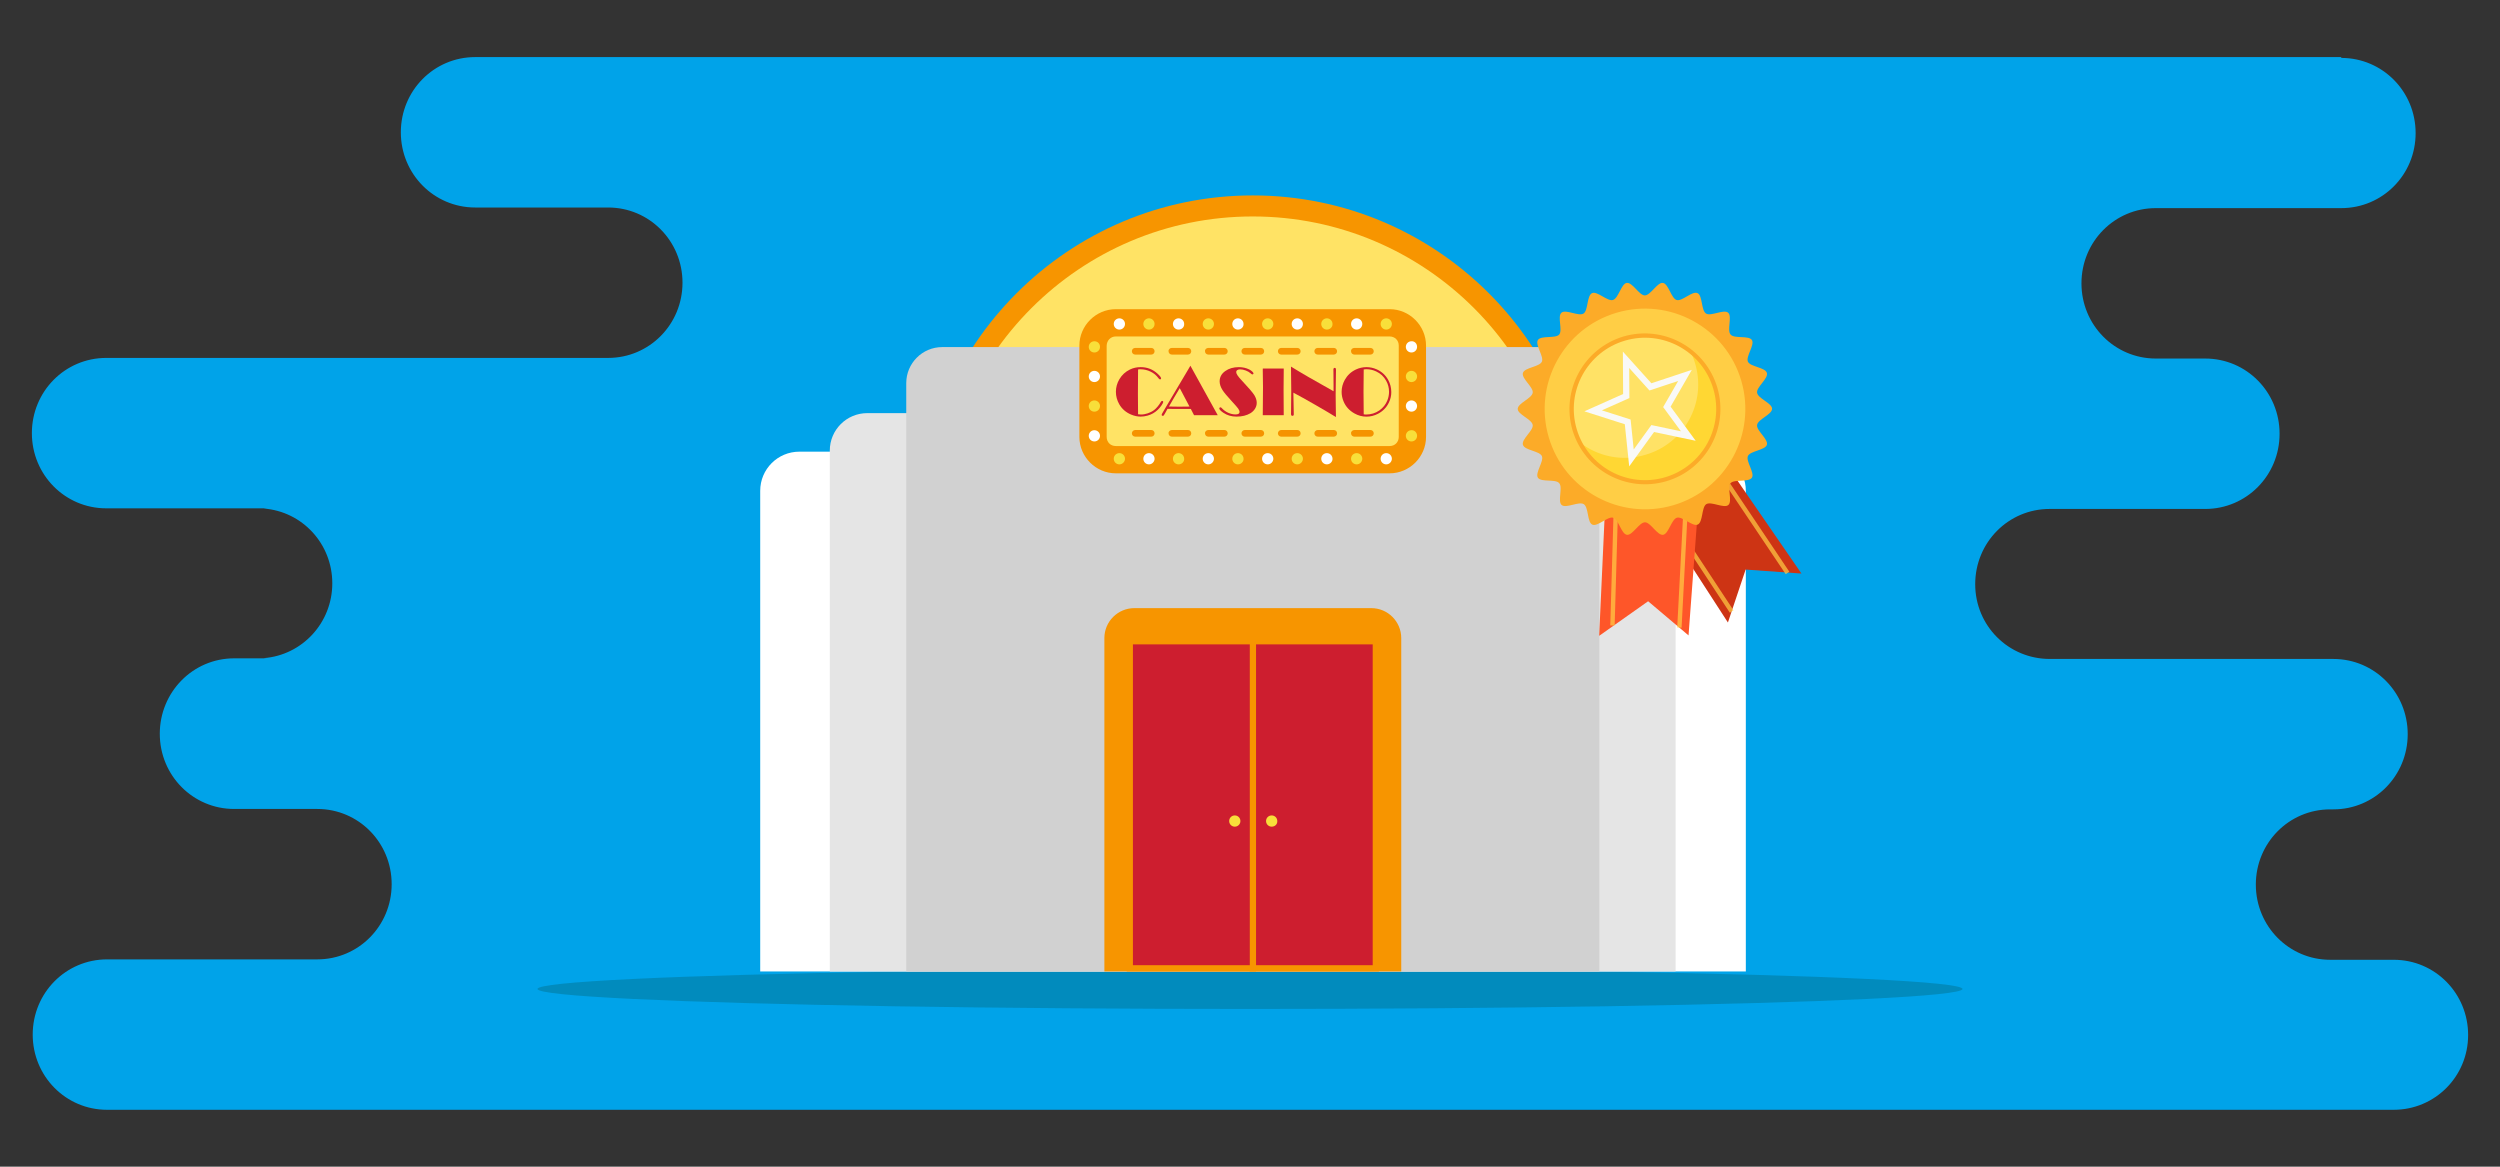 <?xml version="1.0" encoding="UTF-8"?> <!-- Generator: Adobe Illustrator 26.1.0, SVG Export Plug-In . SVG Version: 6.00 Build 0) --> <svg xmlns="http://www.w3.org/2000/svg" xmlns:xlink="http://www.w3.org/1999/xlink" version="1.1" id="Layer_1" x="0px" y="0px" viewBox="0 0 1200 560" style="enable-background:new 0 0 1200 560;" xml:space="preserve"><rect x="0" y="0" width="1200" height="560" fill="#333333" stroke="none"/> <style type="text/css"> .st0{fill-rule:evenodd;clip-rule:evenodd;fill:#DBEAFE;} .st1{fill:none;} .st2{fill:#FC8180;} .st3{fill:#FFFFFF;} .st4{fill:#615A72;} .st5{opacity:0;fill:#514D60;} .st6{fill:#DBEAFE;} .st7{fill-rule:evenodd;clip-rule:evenodd;fill:#494456;} .st8{fill-rule:evenodd;clip-rule:evenodd;fill:#605870;stroke:#494456;stroke-miterlimit:10;} .st9{fill:#EFF5FF;} .st10{fill:#DBEAFF;} .st11{fill-rule:evenodd;clip-rule:evenodd;fill:#FBC23C;} .st12{opacity:0.1;fill-rule:evenodd;clip-rule:evenodd;enable-background:new ;} .st13{fill-rule:evenodd;clip-rule:evenodd;fill:#FFFFFF;} .st14{fill-rule:evenodd;clip-rule:evenodd;fill:#FBC33C;} .st15{opacity:0.39;fill-rule:evenodd;clip-rule:evenodd;fill:#FDD454;} .st16{fill-rule:evenodd;clip-rule:evenodd;fill:#7D4621;} .st17{opacity:0.76;fill-rule:evenodd;clip-rule:evenodd;fill:#86B75F;} .st18{fill-rule:evenodd;clip-rule:evenodd;fill:#AADE87;} .st19{fill-rule:evenodd;clip-rule:evenodd;fill:#FCF5FA;} .st20{fill:#99C67B;} .st21{fill-rule:evenodd;clip-rule:evenodd;fill:#FC8180;} .st22{fill:#CECBCB;} .st23{fill:#DA4643;} .st24{fill:#DD6868;} .st25{fill:#B73B3B;} .st26{fill:none;stroke:#615A72;stroke-width:10;stroke-linecap:round;stroke-miterlimit:10;} .st27{fill:none;stroke:#615A72;stroke-width:10;stroke-linecap:round;stroke-miterlimit:10;stroke-dasharray:4.247,21.235;} .st28{fill:none;stroke:#615A72;stroke-width:10;stroke-linecap:round;stroke-miterlimit:10;stroke-dasharray:3.49,17.453;} .st29{fill:none;stroke:#615A72;stroke-width:10;stroke-linecap:round;stroke-miterlimit:10;stroke-dasharray:4.187,20.937;} .st30{fill:#DBDBDA;} .st31{fill:#CCCECB;} .st32{fill:#E8E7E7;} .st33{fill:#E5E6E6;} .st34{opacity:0.7;fill-rule:evenodd;clip-rule:evenodd;fill:#AADE87;} .st35{fill:#008AC9;} .st36{fill:#E3001B;} .st37{fill:#F69220;} .st38{fill:#606060;} .st39{clip-path:url(#SVGID_00000142875618899956259100000013879460644091352214_);} .st40{fill:url(#path10283_00000180369003707192545150000007583454124870864302_);} .st41{fill:#231F20;} .st42{fill:#FF5F00;} .st43{fill:#EB001B;} .st44{fill:#F79E1B;} .st45{fill:#414141;} .st46{fill:#BD202E;} .st47{fill:#F7931A;} .st48{fill:#4D4D4D;} .st49{fill:#FF0000;} .st50{fill:url(#SVGID_00000072989414123604405640000010236076223201743508_);} .st51{fill:url(#SVGID_00000121998145160651861120000001371195079358866104_);} .st52{fill:#E7E6E6;} .st53{fill:url(#SVGID_00000002347922774258154770000009126173821125522323_);} .st54{fill:url(#SVGID_00000064347488079209507620000015327190679188693165_);} .st55{opacity:0.71;fill:url(#SVGID_00000085243149608528085900000004643898791888157330_);enable-background:new ;} .st56{fill:url(#SVGID_00000044864310666893269760000011991249926258414233_);} .st57{opacity:0.57;fill:#1887B2;enable-background:new ;} .st58{fill:#2D9DD3;} .st59{fill:#FBC33C;} .st60{opacity:0.38;fill:#615A72;} .st61{fill:#8F88A5;} .st62{opacity:0.75;fill:#615A72;} .st63{opacity:0.79;} .st64{fill-rule:evenodd;clip-rule:evenodd;fill:#FFAB06;} .st65{fill-rule:evenodd;clip-rule:evenodd;fill:#FFBB35;} .st66{fill-rule:evenodd;clip-rule:evenodd;fill:#FFD581;} .st67{opacity:0.103;} .st68{fill:#F9F9F9;} .st69{fill:#C16161;} .st70{fill:url(#SVGID_00000070083970007810441410000002462389994479455125_);} .st71{fill:url(#SVGID_00000034771325441764332260000010983750232671301764_);} .st72{fill:url(#SVGID_00000059995091997210281690000014075378178927242396_);} .st73{fill:url(#SVGID_00000137125163963505051370000015501623088957194128_);} .st74{fill:url(#SVGID_00000140724714695097800390000018443407929595584419_);} .st75{fill:url(#SVGID_00000145036438711919571030000001079584150243072655_);} .st76{fill:url(#SVGID_00000073705672148027606580000013396959653332353464_);} .st77{fill:url(#SVGID_00000137106426981541288800000001318139079541405623_);} .st78{fill:url(#SVGID_00000148663241150906825800000010928803327793717907_);} .st79{fill:url(#SVGID_00000140726541713336806430000018439042952873086373_);} .st80{fill:url(#SVGID_00000150783317616685328510000009048046491409593016_);} .st81{fill:url(#SVGID_00000124856760140924901410000002677380043835257788_);} .st82{fill:url(#SVGID_00000006707878839016491270000016481169825273003155_);} .st83{fill:url(#SVGID_00000031899412969435822810000006502539089726057653_);} .st84{fill:url(#SVGID_00000021079634206998876790000016147865524409477289_);} .st85{fill:url(#SVGID_00000099626865671562938040000015187070598766248594_);} .st86{fill:url(#SVGID_00000183945413849023828070000008534508200102227854_);} .st87{fill:url(#SVGID_00000018918733853161950620000013663881053980830096_);} .st88{fill:url(#SVGID_00000168836281497824801360000001410639938303551899_);stroke:#5E5E5E;stroke-width:0.5;stroke-miterlimit:10;} .st89{fill:#EBEAD9;} .st90{fill:#AADE87;} .st91{fill:#B5B5B5;} .st92{fill:#00A3E9;} .st93{fill:#37373A;} .st94{fill:#1A1A1A;} .st95{fill:#11466B;} .st96{fill:#FF9735;} .st97{fill-rule:evenodd;clip-rule:evenodd;fill:#FF0000;} .st98{fill:#036B87;} .st99{fill:#0296C9;} .st100{opacity:0.6;fill:#BA8C25;} .st101{fill:#8EB76E;} .st102{fill:#FCFCFC;} .st103{fill:#BF550C;} .st104{fill:#F97923;} .st105{opacity:0.45;fill:#F99755;} .st106{fill:#545172;} .st107{fill:#716B94;} .st108{opacity:0.45;fill:#8480AA;} .st109{fill:#FAFAFC;} .st110{opacity:0.45;fill:#F9C364;} .st111{opacity:0.5;fill:#077CA5;} .st112{opacity:0.35;fill:#C0ED9D;} .st113{fill-rule:evenodd;clip-rule:evenodd;fill:#00A3E9;} .st114{opacity:0.79;fill:#0285B2;} .st115{fill-rule:evenodd;clip-rule:evenodd;fill:#F79500;} .st116{fill-rule:evenodd;clip-rule:evenodd;fill:#FFE365;} .st117{fill-rule:evenodd;clip-rule:evenodd;fill:#E5E5E5;} .st118{fill-rule:evenodd;clip-rule:evenodd;fill:#D1D1D1;} .st119{fill:#CD1E2F;} .st120{fill-rule:evenodd;clip-rule:evenodd;fill:#F8DF3A;} .st121{fill-rule:evenodd;clip-rule:evenodd;fill:#F59300;} .st122{fill-rule:evenodd;clip-rule:evenodd;fill:#CD1E2F;stroke:#F79500;stroke-width:3;stroke-miterlimit:10;} .st123{fill:#CD3414;} .st124{opacity:0.7;} .st125{fill:#FFCE45;} .st126{fill:#FE5629;} .st127{fill:#FCAB28;} .st128{fill:#FFD733;} .st129{fill:#FFE266;} .st130{fill:#FFE266;stroke:#F9F9F7;stroke-width:3;stroke-miterlimit:10;} </style> <g> <path id="rect847_00000072959991056561418680000014552343092303221645_" class="st113" d="M1123.8,27.8c19.8,0,35.7,16.1,35.7,36.1 s-15.9,36-35.7,36h-89c-19.8,0-35.7,16.1-35.7,36.1s15.9,36.1,35.7,36.1h23.7c19.8,0,35.7,16.1,35.7,36.1s-15.9,36.1-35.7,36.1 h-74.7c-19.8,0-35.7,16.1-35.7,36.1s16,35.9,35.8,35.9H1120c19.8,0,35.7,16.1,35.7,36.1c0,20-15.9,36.1-35.7,36.1h-1.5 c-19.8,0-35.7,16.1-35.7,36.1c0,20,15.9,36.1,35.7,36.1h30.5c19.8,0,35.7,16.1,35.7,36.1c0,20-16,35.9-35.7,35.9H51.4 c-19.8,0-35.7-16.1-35.7-36.1s15.9-36.1,35.7-36.1h100.9c19.8,0,35.7-16.1,35.7-36.1s-15.9-36.1-35.7-36.1h-39.9 c-19.8,0-35.7-16.1-35.7-36.1S92.6,316,112.4,316h17c-0.9,0-1.9,0-2.8-0.1c18.4-1.4,32.9-16.9,32.9-35.9c0-19-14.4-34.5-32.9-35.9 c0.9-0.1,1.9-0.1,2.8-0.1H51c-19.8,0-35.7-16.1-35.7-36.1s15.9-36.1,35.7-36.1h240.9c19.8,0,35.7-16.1,35.7-36.1 s-15.9-36.1-35.7-36.1h-63.8c-19.8,0-35.7-16.1-35.7-36.1s15.9-36.1,35.7-36.1h895.7V27.8z"></path> <ellipse class="st114" cx="600" cy="474.7" rx="342" ry="9.6"></ellipse> <g> <g> <g> <circle class="st115" cx="601.3" cy="254.1" r="160.3"></circle> <circle class="st116" cx="601.3" cy="254.1" r="150.2"></circle> </g> <g> <g> <path class="st13" d="M837.9,466.3h-473V235.6c0-10.4,8.4-18.8,18.8-18.8h435.5c10.4,0,18.8,8.4,18.8,18.8V466.3z"></path> <path class="st117" d="M804.4,466.3H398.3v-250c0-10,8.1-18,18-18h370c10,0,18,8.1,18,18V466.3z"></path> <path class="st118" d="M767.7,466.3H435V183.9c0-9.5,7.7-17.3,17.3-17.3h298.1c9.5,0,17.3,7.7,17.3,17.3V466.3z"></path> <path class="st115" d="M672.6,466.3H530.1v-160c0-8,6.5-14.4,14.4-14.4h113.7c8,0,14.4,6.5,14.4,14.4V466.3z"></path> </g> <g> <path id="path976" class="st115" d="M535.6,148.4c-9.6,0-17.5,7.9-17.5,17.5v43.8c0,9.6,7.9,17.5,17.5,17.5H667 c9.6,0,17.5-7.9,17.5-17.5v-43.8c0-9.6-7.9-17.5-17.5-17.5L535.6,148.4z"></path> <path id="path980" class="st116" d="M535.6,161.5H667c2.5,0,4.4,1.8,4.4,4.4v43.8c0,2.5-1.8,4.4-4.4,4.4H535.6 c-2.5,0-4.4-1.8-4.4-4.4v-43.8C531.3,163.4,533.1,161.5,535.6,161.5z"></path> <g id="text1093" transform="matrix(0.187,0,0,0.187,225.211,112.68)"> <path id="path1095" class="st119" d="M1716.9,345.8l-0.4,62.2l0.4,52.8c3,0.4,5.6,0.6,7.5,0.6c5.7,0,11.6-1,17.6-3.1 s11.4-4.8,16-8.3c3-2.3,6.1-5.3,9.2-9.1c3.2-3.8,5.8-7.5,7.7-11.1c1.1-2.1,2.3-3.2,3.6-3.2c1.9,0,2.9,0.8,2.9,2.5 c0,1.8-1.5,4.7-4.4,9c-2.9,4.2-6,7.9-9.5,11.2c-7.5,7.2-16.3,12.2-26.4,15c-6.1,1.7-11.9,2.5-17.6,2.5 c-8.2,0-16.4-1.8-24.7-5.3c-13.2-5.6-23.3-14.4-30.2-26.4c-5.7-10-8.6-20.6-8.6-31.9c0-11.5,3-22.3,9-32.5 c6.4-10.8,15.4-19.1,27-24.8c8.5-4.1,17.6-6.1,27.5-6.1c16.9,0,31.4,5.7,43.7,17.1c5.9,5.4,8.8,9.4,8.8,11.8 c0,0.6-0.3,1.2-0.9,1.8c-0.6,0.5-1.2,0.8-1.9,0.8c-1.2,0-2.6-1.1-4.2-3.4c-5-7-11.7-12.5-19.9-16.5c-8.3-4.1-17-6.1-26.2-6.1 C1720.9,345.2,1718.8,345.4,1716.9,345.8L1716.9,345.8z"></path> <path id="path1097" class="st119" d="M1851.2,336.2l70.2,127h-60.8l-8.3-16.1h-29.5l-26-0.1l-4.4-0.1l-5.8,10.7 c-1.7,3.2-2.9,5.2-3.6,6c-0.6,0.8-1.5,1.2-2.5,1.2c-2,0-3-0.9-3-2.6c0-0.8,0.6-2.2,1.7-4.2c1.2-2.1,5.2-9,12-20.5l53.1-89.5 L1851.2,336.2z M1823.9,393.7l-15.4,25.9l-12.3,21.3l26.3,0.4l26.4-0.3L1823.9,393.7z"></path> <path id="path1099" class="st119" d="M1928.4,442.9c1.1,0,2.3,0.8,3.7,2.4c4.4,4.8,9.7,8.7,16.1,11.6 c6.4,2.9,12.7,4.3,18.9,4.3c6.8,0,10.3-2.1,10.3-6.2c0-2.6-1.2-5.6-3.6-8.9c-2.4-3.3-8.1-9.9-17.2-19.7 c-11.4-12.3-19-21.5-22.8-27.5c-5-7.9-7.5-15.4-7.5-22.6c0-10.8,4.8-19.6,14.4-26.4c9.4-6.7,21-10.1,34.8-10.1 c9.7,0,18.5,2,26.6,5.9c3,1.5,5.6,3.3,7.8,5.3c2.2,2,3.3,3.7,3.3,5c0,0.6-0.3,1.3-1,1.8c-0.6,0.5-1.2,0.8-1.8,0.8 c-1,0-2.5-0.9-4.4-2.7c-3.2-3-7.3-5.4-12.5-7.4c-5.2-2-10.1-3-14.8-3c-2.9,0-5.3,0.6-7.2,1.9c-1.8,1.2-2.7,2.8-2.7,4.8 c0,2.4,1.1,5.3,3.4,8.8c2.3,3.5,6.1,8,11.6,13.8c17.2,18.3,27.7,30.7,31.6,37c4,6.7,6.1,13.2,6.1,19.5 c0,5.3-1.4,10.4-4.3,15.1c-2.9,4.7-6.8,8.6-11.9,11.7c-9.7,5.8-21.6,8.7-35.6,8.7c-12.9,0-24.2-3.3-34-10 c-6.8-4.7-10.3-8.3-10.3-11c0-0.8,0.3-1.4,0.9-2C1926.9,443.2,1927.6,442.9,1928.4,442.9L1928.4,442.9z"></path> <path id="path1101" class="st119" d="M2090.8,343.4v6.1l-0.4,48.1l0.4,65.6H2037l0.6-71.7l-0.6-43.8l0.1-4.3L2090.8,343.4z"></path> <path id="path1103" class="st119" d="M2218.7,401.7v-14.7l-0.2-23.3l-0.1-10.6l-0.1-6.7c0-3.2,1.1-4.7,3.2-4.7 c1.3,0,2.2,0.4,2.6,1.1c0.5,0.7,0.8,2.1,0.8,4.1v1.2c-0.1,1.2-0.1,3.2-0.1,6.1l-0.4,29.6l-0.3,27.1l0.3,28.5l0.4,28.6 c-12.1-7.5-29.7-18-52.9-31.3c-23.2-13.3-42-23.8-56.4-31.4l0.1,4.3l0.9,45.3l0.1,6.1c0,2.5-1.2,3.8-3.5,3.8 c-2.4,0-3.6-1.6-3.6-4.7l0.1-6.1l0.1-9.9l0.4-45l-0.7-60.7C2133.1,353.2,2169.5,374.3,2218.7,401.7L2218.7,401.7z"></path> <path id="path1105" class="st119" d="M2303.1,339.8c9.2,0,18.2,2,26.8,5.9c12.6,5.8,22.3,14.7,29,26.8c5.3,9.7,8,20.2,8,31.5 c0,9.1-2,18-6.1,26.5c-6,12.8-15.4,22.4-28.2,29.1c-9.4,4.9-19.2,7.3-29.5,7.3c-10.9,0-21.2-2.8-30.9-8.3 c-12.9-7.3-22.2-17.4-27.7-30.5c-3.4-8-5.1-16.3-5.1-24.8c0-10.7,2.7-20.9,8-30.6c6.6-11.9,16.1-20.9,28.7-26.8 C2284.5,341.9,2293.5,339.9,2303.1,339.8z M2296.1,345.7l-0.5,57.1l0.4,47.5l0.1,10.7c2,0.4,3.9,0.5,5.7,0.5 c12.9,0,24.5-3.6,34.7-10.7c9.3-6.6,16-15,20.2-25.3c2.9-7.2,4.4-14.7,4.4-22.4c0-10.2-2.5-19.7-7.4-28.4 c-6-10.8-14.5-18.7-25.5-23.8c-8.2-3.9-16.8-5.8-25.9-5.8C2300.2,345.2,2298.2,345.4,2296.1,345.7L2296.1,345.7z"></path> </g> <path id="path1120" class="st120" d="M528,166.5c0,1.5-1.2,2.7-2.7,2.7l0,0c-1.5,0-2.7-1.2-2.7-2.7c0-1.5,1.2-2.7,2.7-2.7 S528,164.9,528,166.5L528,166.5z"></path> <path id="path1123" class="st13" d="M528,180.7c0,1.5-1.2,2.7-2.7,2.7l0,0c-1.5,0-2.7-1.2-2.7-2.7s1.2-2.7,2.7-2.7 S528,179.2,528,180.7L528,180.7z"></path> <path id="path1125" class="st120" d="M528,194.9c0,1.5-1.2,2.7-2.7,2.7s-2.7-1.2-2.7-2.7c0-1.5,1.2-2.7,2.7-2.7 S528,193.4,528,194.9L528,194.9z"></path> <path id="path1127" class="st13" d="M528,209.2c0,1.5-1.2,2.7-2.7,2.7l0,0c-1.5,0-2.7-1.2-2.7-2.7c0-1.5,1.2-2.7,2.7-2.7 S528,207.7,528,209.2L528,209.2z"></path> <path id="path1135" class="st13" d="M680.2,166.5c0,1.5-1.2,2.7-2.7,2.7l0,0c-1.5,0-2.7-1.2-2.7-2.7l0,0c0-1.5,1.2-2.7,2.7-2.7 l0,0C679,163.7,680.2,164.9,680.2,166.5L680.2,166.5z"></path> <path id="path1137" class="st120" d="M680.2,180.7c0,1.5-1.2,2.7-2.7,2.7l0,0c-1.5,0-2.7-1.2-2.7-2.7l0,0 c0-1.5,1.2-2.7,2.7-2.7l0,0C679,178,680.2,179.2,680.2,180.7L680.2,180.7z"></path> <path id="path1139" class="st13" d="M680.2,194.9c0,1.5-1.2,2.7-2.7,2.7c-1.5,0-2.7-1.2-2.7-2.7c0-1.5,1.2-2.7,2.7-2.7l0,0 C679,192.2,680.2,193.4,680.2,194.9L680.2,194.9z"></path> <path id="path1141" class="st120" d="M680.2,209.2c0,1.5-1.2,2.7-2.7,2.7l0,0c-1.5,0-2.7-1.2-2.7-2.7l0,0 c0-1.5,1.2-2.7,2.7-2.7l0,0C679,206.4,680.2,207.7,680.2,209.2L680.2,209.2z"></path> <path id="path1145" class="st120" d="M580,158.2c-1.5,0-2.7-1.2-2.7-2.7l0,0c0-1.5,1.2-2.7,2.7-2.7l0,0c1.5,0,2.7,1.2,2.7,2.7 l0,0C582.7,157,581.5,158.2,580,158.2L580,158.2z"></path> <path id="path1147" class="st13" d="M565.7,158.2c-1.5,0-2.7-1.2-2.7-2.7l0,0c0-1.5,1.2-2.7,2.7-2.7l0,0c1.5,0,2.7,1.2,2.7,2.7 l0,0C568.5,157,567.3,158.2,565.7,158.2L565.7,158.2z"></path> <path id="path1149" class="st120" d="M551.5,158.2c-1.5,0-2.7-1.2-2.7-2.7l0,0c0-1.5,1.2-2.7,2.7-2.7l0,0 c1.5,0,2.7,1.2,2.7,2.7l0,0C554.2,157,553,158.2,551.5,158.2L551.5,158.2z"></path> <path id="path1151" class="st13" d="M537.3,158.2c-1.5,0-2.7-1.2-2.7-2.7c0-1.5,1.2-2.7,2.7-2.7c1.5,0,2.7,1.2,2.7,2.7 C540,157,538.8,158.2,537.3,158.2C537.3,158.2,537.3,158.2,537.3,158.2z"></path> <path id="path1165" class="st120" d="M636.9,158.2c-1.5,0-2.7-1.2-2.7-2.7l0,0c0-1.5,1.2-2.7,2.7-2.7l0,0 c1.5,0,2.7,1.2,2.7,2.7l0,0C639.7,157,638.4,158.2,636.9,158.2L636.9,158.2z"></path> <path id="path1167" class="st13" d="M622.7,158.2c-1.5,0-2.7-1.2-2.7-2.7l0,0c0-1.5,1.2-2.7,2.7-2.7l0,0c1.5,0,2.7,1.2,2.7,2.7 l0,0C625.4,157,624.2,158.2,622.7,158.2L622.7,158.2z"></path> <path id="path1169" class="st120" d="M608.5,158.2c-1.5,0-2.7-1.2-2.7-2.7l0,0c0-1.5,1.2-2.7,2.7-2.7l0,0 c1.5,0,2.7,1.2,2.7,2.7l0,0C611.2,157,610,158.2,608.5,158.2L608.5,158.2z"></path> <path id="path1171" class="st13" d="M594.2,158.2c-1.5,0-2.7-1.2-2.7-2.7l0,0c0-1.5,1.2-2.7,2.7-2.7l0,0c1.5,0,2.7,1.2,2.7,2.7 l0,0C597,157,595.7,158.2,594.2,158.2L594.2,158.2z"></path> <path id="path1179" class="st120" d="M665.4,158.2c-1.5,0-2.7-1.2-2.7-2.7l0,0c0-1.5,1.2-2.7,2.7-2.7l0,0 c1.5,0,2.7,1.2,2.7,2.7l0,0C668.1,157,666.9,158.2,665.4,158.2L665.4,158.2z"></path> <path id="path1181" class="st13" d="M651.2,158.2c-1.5,0-2.7-1.2-2.7-2.7l0,0c0-1.5,1.2-2.7,2.7-2.7l0,0c1.5,0,2.7,1.2,2.7,2.7 l0,0C653.9,157,652.7,158.2,651.2,158.2L651.2,158.2z"></path> <path id="path1209" class="st13" d="M580,222.9c-1.5,0-2.7-1.2-2.7-2.7l0,0c0-1.5,1.2-2.7,2.7-2.7l0,0c1.5,0,2.7,1.2,2.7,2.7 l0,0C582.7,221.6,581.5,222.9,580,222.9L580,222.9z"></path> <path id="path1211" class="st120" d="M565.7,222.9c-1.5,0-2.7-1.2-2.7-2.7l0,0c0-1.5,1.2-2.7,2.7-2.7l0,0 c1.5,0,2.7,1.2,2.7,2.7l0,0C568.5,221.6,567.3,222.9,565.7,222.9L565.7,222.9z"></path> <path id="path1213" class="st13" d="M551.5,222.9c-1.5,0-2.7-1.2-2.7-2.7l0,0c0-1.5,1.2-2.7,2.7-2.7l0,0c1.5,0,2.7,1.2,2.7,2.7 l0,0C554.2,221.6,553,222.9,551.5,222.9L551.5,222.9z"></path> <path id="path1215" class="st120" d="M537.3,222.9c-1.5,0-2.7-1.2-2.7-2.7c0-1.5,1.2-2.7,2.7-2.7c1.5,0,2.7,1.2,2.7,2.7 C540,221.6,538.8,222.9,537.3,222.9C537.3,222.9,537.3,222.9,537.3,222.9z"></path> <path id="path1217" class="st13" d="M636.9,222.9c-1.5,0-2.7-1.2-2.7-2.7l0,0c0-1.5,1.2-2.7,2.7-2.7l0,0c1.5,0,2.7,1.2,2.7,2.7 l0,0C639.7,221.6,638.4,222.9,636.9,222.9L636.9,222.9z"></path> <path id="path1219" class="st120" d="M622.7,222.9c-1.5,0-2.7-1.2-2.7-2.7l0,0c0-1.5,1.2-2.7,2.7-2.7l0,0 c1.5,0,2.7,1.2,2.7,2.7l0,0C625.4,221.6,624.2,222.9,622.7,222.9L622.7,222.9z"></path> <path id="path1221" class="st13" d="M608.5,222.9c-1.5,0-2.7-1.2-2.7-2.7l0,0c0-1.5,1.2-2.7,2.7-2.7l0,0c1.5,0,2.7,1.2,2.7,2.7 l0,0C611.2,221.6,610,222.9,608.5,222.9L608.5,222.9z"></path> <path id="path1223" class="st120" d="M594.2,222.9c-1.5,0-2.7-1.2-2.7-2.7l0,0c0-1.5,1.2-2.7,2.7-2.7l0,0 c1.5,0,2.7,1.2,2.7,2.7l0,0C597,221.6,595.7,222.9,594.2,222.9L594.2,222.9z"></path> <path id="path1225" class="st13" d="M665.4,222.9c-1.5,0-2.7-1.2-2.7-2.7l0,0c0-1.5,1.2-2.7,2.7-2.7l0,0c1.5,0,2.7,1.2,2.7,2.7 l0,0C668.1,221.6,666.9,222.9,665.4,222.9L665.4,222.9z"></path> <path id="path1227" class="st120" d="M651.2,222.9c-1.5,0-2.7-1.2-2.7-2.7l0,0c0-1.5,1.2-2.7,2.7-2.7l0,0 c1.5,0,2.7,1.2,2.7,2.7l0,0C653.9,221.6,652.7,222.9,651.2,222.9L651.2,222.9z"></path> <path id="path1266" class="st121" d="M597.5,167h7.7c0.9,0,1.6,0.7,1.6,1.6c0,0.9-0.7,1.6-1.6,1.6h-7.7c-0.9,0-1.6-0.7-1.6-1.6 C595.9,167.7,596.6,167,597.5,167z"></path> <path id="path1268" class="st121" d="M580,167h7.7c0.9,0,1.6,0.7,1.6,1.6c0,0.9-0.7,1.6-1.6,1.6H580c-0.9,0-1.6-0.7-1.6-1.6 C578.3,167.7,579.1,167,580,167z"></path> <path id="path1270" class="st121" d="M562.5,167h7.7c0.9,0,1.6,0.7,1.6,1.6c0,0.9-0.7,1.6-1.6,1.6h-7.7c-0.9,0-1.6-0.7-1.6-1.6 C560.8,167.7,561.6,167,562.5,167z"></path> <path id="path1272" class="st121" d="M544.9,167h7.7c0.9,0,1.6,0.7,1.6,1.6c0,0.9-0.7,1.6-1.6,1.6h-7.7c-0.9,0-1.6-0.7-1.6-1.6 C543.3,167.7,544,167,544.9,167z"></path> <path id="path1274" class="st121" d="M615,167h7.7c0.9,0,1.6,0.7,1.6,1.6c0,0.9-0.7,1.6-1.6,1.6H615c-0.9,0-1.6-0.7-1.6-1.6 C613.4,167.7,614.1,167,615,167z"></path> <path id="path1276" class="st121" d="M632.5,167h7.7c0.9,0,1.6,0.7,1.6,1.6c0,0.9-0.7,1.6-1.6,1.6h-7.7c-0.9,0-1.6-0.7-1.6-1.6 C630.9,167.7,631.6,167,632.5,167z"></path> <path id="path1278" class="st121" d="M650.1,167h7.7c0.9,0,1.6,0.7,1.6,1.6c0,0.9-0.7,1.6-1.6,1.6h-7.7c-0.9,0-1.6-0.7-1.6-1.6 C648.4,167.7,649.2,167,650.1,167z"></path> <path id="path1280" class="st121" d="M597.5,206.4h7.7c0.9,0,1.6,0.7,1.6,1.6c0,0.9-0.7,1.6-1.6,1.6h-7.7 c-0.9,0-1.6-0.7-1.6-1.6C595.9,207.2,596.6,206.4,597.5,206.4z"></path> <path id="path1282" class="st121" d="M580,206.4h7.7c0.9,0,1.6,0.7,1.6,1.6c0,0.9-0.7,1.6-1.6,1.6H580c-0.9,0-1.6-0.7-1.6-1.6 C578.3,207.2,579.1,206.4,580,206.4z"></path> <path id="path1284" class="st121" d="M562.5,206.4h7.7c0.9,0,1.6,0.7,1.6,1.6c0,0.9-0.7,1.6-1.6,1.6h-7.7 c-0.9,0-1.6-0.7-1.6-1.6C560.8,207.2,561.6,206.4,562.5,206.4z"></path> <path id="path1286" class="st121" d="M544.9,206.4h7.7c0.9,0,1.6,0.7,1.6,1.6c0,0.9-0.7,1.6-1.6,1.6h-7.7 c-0.9,0-1.6-0.7-1.6-1.6C543.3,207.2,544,206.4,544.9,206.4z"></path> <path id="path1288" class="st121" d="M615,206.4h7.7c0.9,0,1.6,0.7,1.6,1.6c0,0.9-0.7,1.6-1.6,1.6H615c-0.9,0-1.6-0.7-1.6-1.6 C613.4,207.2,614.1,206.4,615,206.4z"></path> <path id="path1290" class="st121" d="M632.5,206.4h7.7c0.9,0,1.6,0.7,1.6,1.6c0,0.9-0.7,1.6-1.6,1.6h-7.7 c-0.9,0-1.6-0.7-1.6-1.6C630.9,207.2,631.6,206.4,632.5,206.4z"></path> <path id="path1292" class="st121" d="M650.1,206.4h7.7c0.9,0,1.6,0.7,1.6,1.6c0,0.9-0.7,1.6-1.6,1.6h-7.7 c-0.9,0-1.6-0.7-1.6-1.6C648.4,207.2,649.2,206.4,650.1,206.4z"></path> </g> </g> </g> <g> <rect x="601.3" y="307.8" class="st122" width="59.1" height="157"></rect> <rect x="542.3" y="307.8" class="st122" width="59.1" height="157"></rect> </g> </g> <path id="path1223_00000138551404289477809440000015164204954548799874_" class="st120" d="M610.4,396.8c-1.5,0-2.7-1.2-2.7-2.7 l0,0c0-1.5,1.2-2.7,2.7-2.7l0,0c1.5,0,2.7,1.2,2.7,2.7l0,0C613.2,395.6,612,396.8,610.4,396.8L610.4,396.8z"></path> <path id="path1223_00000082351777035445839030000009799336453240852140_" class="st120" d="M592.7,396.8c-1.5,0-2.7-1.2-2.7-2.7 l0,0c0-1.5,1.2-2.7,2.7-2.7l0,0c1.5,0,2.7,1.2,2.7,2.7l0,0C595.4,395.6,594.2,396.8,592.7,396.8L592.7,396.8z"></path> <g> <g> <g> <polygon class="st123" points="794,244.1 829.4,298.8 837.9,273.4 864.7,275.3 828.6,222.9 "></polygon> </g> <g class="st124"> <rect x="818.7" y="254.9" transform="matrix(0.835 -0.55 0.55 0.835 -16.909 495.982)" class="st125" width="2.1" height="42.6"></rect> </g> <g class="st124"> <rect x="843.2" y="228.5" transform="matrix(0.83 -0.557 0.557 0.83 1.703 513.437)" class="st125" width="2.1" height="50.8"></rect> </g> <g> <polygon class="st126" points="770.4,244.1 767.6,305.2 791.1,288.6 810.5,305 815.4,239.2 "></polygon> </g> <g class="st124"> <rect x="744.7" y="269.5" transform="matrix(2.904946e-02 -1 1 2.904946e-02 481.799 1037.084)" class="st125" width="60.1" height="2.1"></rect> </g> <g class="st124"> <rect x="775.6" y="268.5" transform="matrix(5.244023e-02 -0.999 0.999 5.244023e-02 496.155 1061.933)" class="st125" width="64.1" height="2.1"></rect> </g> <g> <path class="st127" d="M731,213.5c-0.8-2.7,5.1-6.8,4.7-9.5c-0.4-2.8-7.2-5-7.2-7.7c0-2.8,6.8-5,7.2-7.8 c0.4-2.7-5.5-6.8-4.7-9.5c0.8-2.6,8-2.9,9.1-5.4c1.1-2.5-3.4-8.1-1.9-10.4c1.5-2.3,8.4-0.6,10.2-2.6c1.8-2.1-1-8.7,1.1-10.5 c2.1-1.8,8.2,1.9,10.6,0.4c2.3-1.5,1.5-8.6,4.1-9.8c2.5-1.1,7.4,4.1,10,3.3c2.7-0.8,4-7.8,6.6-8.2c2.8-0.4,6,6,8.7,6 c2.8,0,6-6.4,8.7-6c2.7,0.4,4,7.5,6.6,8.2c2.6,0.8,7.5-4.5,10-3.3c2.5,1.1,1.7,8.3,4.1,9.8c2.3,1.5,8.5-2.2,10.6-0.4 c2.1,1.8-0.7,8.4,1.2,10.5c1.8,2.1,8.7,0.3,10.2,2.6c1.5,2.3-3,7.9-1.9,10.4c1.1,2.5,8.3,2.7,9.1,5.4s-5.1,6.8-4.7,9.5 c0.4,2.8,7.2,5,7.2,7.7c0,2.8-6.8,5-7.2,7.8c-0.4,2.7,5.5,6.8,4.7,9.5c-0.8,2.6-8,2.9-9.1,5.4c-1.1,2.5,3.4,8.1,1.9,10.4 c-1.5,2.3-8.4,0.6-10.2,2.6c-1.8,2.1,1,8.7-1.1,10.5c-2.1,1.8-8.2-1.9-10.6-0.4c-2.3,1.5-1.5,8.6-4.1,9.8 c-2.5,1.1-7.4-4.1-10-3.3s-4,7.8-6.6,8.2c-2.8,0.4-6-6-8.7-6c-2.8,0-6,6.4-8.7,6c-2.7-0.4-4-7.5-6.6-8.2 c-2.6-0.8-7.5,4.5-10,3.3c-2.5-1.1-1.7-8.3-4.1-9.8c-2.3-1.5-8.5,2.2-10.6,0.4c-2.1-1.8,0.7-8.4-1.2-10.5 c-1.8-2.1-8.7-0.3-10.2-2.6c-1.5-2.3,3-7.9,1.9-10.4C738.9,216.4,731.8,216.2,731,213.5z"></path> </g> <g> <circle class="st125" cx="789.6" cy="196.3" r="49.1"></circle> </g> <g> <path class="st127" d="M803.7,244.4c-12.9,3.8-26.4,2.3-38.2-4.1c-11.8-6.4-20.3-17-24.1-29.9c-3.8-12.9-2.3-26.4,4.1-38.2 c6.4-11.8,17-20.3,29.9-24.1c12.9-3.8,26.4-2.3,38.2,4.1c11.8,6.4,20.3,17,24.1,29.9c3.8,12.9,2.3,26.4-4.1,38.2 C827.2,232,816.6,240.6,803.7,244.4z M776,150.1c-25.5,7.5-40.1,34.3-32.6,59.8c7.5,25.5,34.3,40.1,59.8,32.6 c25.5-7.5,40.1-34.3,32.6-59.8C828.3,157.2,801.5,142.6,776,150.1z"></path> </g> <g> <circle class="st128" cx="789.6" cy="196.3" r="35.2"></circle> </g> <g> <path class="st129" d="M813.7,174.6c-0.6-2.2-1.5-4.2-2.4-6.1c-8.6-6.7-20.3-9.4-31.6-6c-18.7,5.5-29.3,25-23.9,43.7 c0.6,2.2,1.5,4.2,2.4,6.1c8.6,6.7,20.3,9.4,31.6,6C808.5,212.9,819.2,193.3,813.7,174.6z"></path> </g> <g> <path class="st127" d="M799.8,231c-19.2,5.6-39.3-5.4-45-24.5c-5.6-19.2,5.4-39.3,24.5-45c19.2-5.6,39.3,5.4,45,24.5 C830,205.2,819,225.4,799.8,231z M780,163.5c-18.1,5.3-28.5,24.3-23.2,42.4c5.3,18.1,24.3,28.5,42.4,23.2 c18.1-5.3,28.5-24.3,23.2-42.4C817.1,168.5,798,158.2,780,163.5z"></path> </g> </g> <g> <path class="st130" d="M783.1,219.8l-1.8-17.3l-16.6-5.3l15.9-7.1l-0.1-17.4l11.7,13l16.6-5.5l-8.7,15.1l10.3,14l-17.1-3.6 L783.1,219.8z"></path> </g> </g> </g> </svg> 
